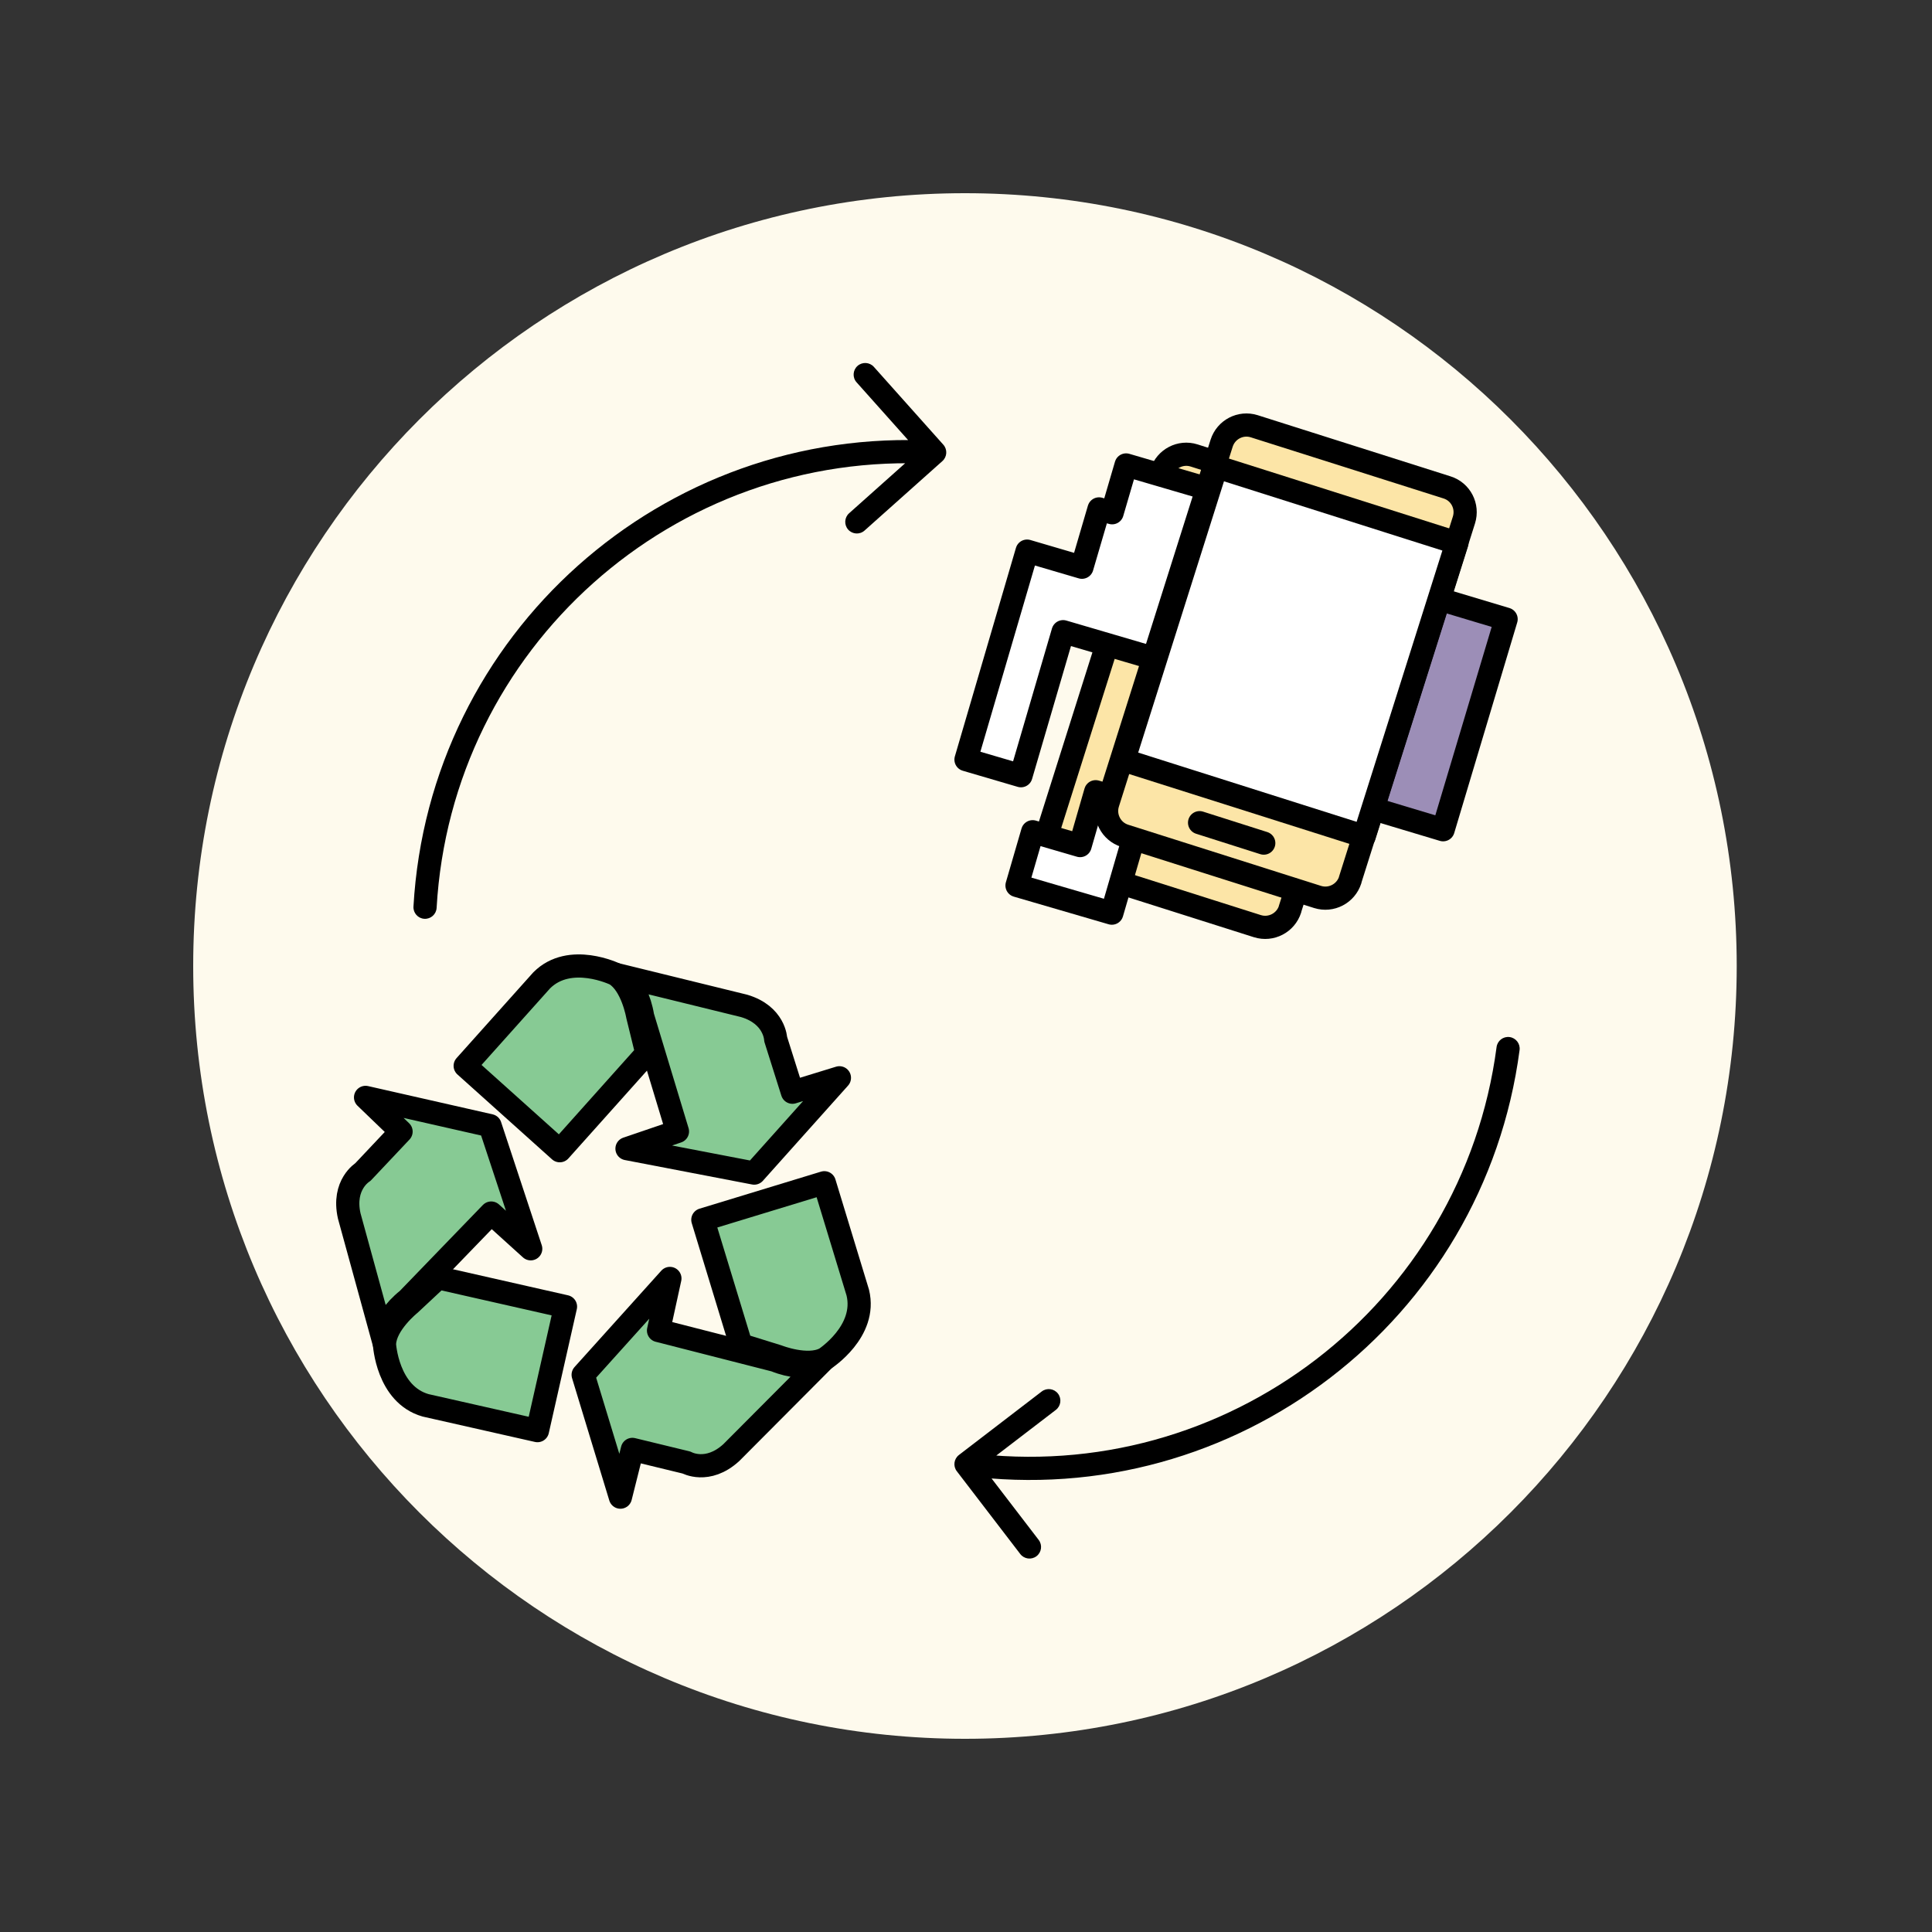 <?xml version="1.0" encoding="UTF-8"?> <svg xmlns="http://www.w3.org/2000/svg" width="100" height="100" viewBox="0 0 100 100" fill="none"><rect x="0" y="0" width="100" height="100" fill="#333333" stroke="none"/><path d="M49.946 90C72.008 90 89.892 72.091 89.892 50C89.892 27.909 72.008 10 49.946 10C27.884 10 10 27.909 10 50C10 72.091 27.884 90 49.946 90Z" fill="#FEFAED"></path><path d="M18.925 56.805L20.759 58.57L18.781 60.667C18.781 60.667 17.712 61.311 18.076 62.936L19.892 69.552C19.892 69.552 19.599 68.463 21.101 67.261L25.425 62.787L27.47 64.637L25.366 58.264L18.921 56.801L18.925 56.805Z" fill="#87CA94" stroke="black" stroke-width="1.2" stroke-linecap="round" stroke-linejoin="round"></path><path d="M19.898 69.558C19.898 69.558 20.038 72.173 22.029 72.74L27.819 74.049L29.27 67.631L22.676 66.137L21.215 67.501C21.215 67.501 19.943 68.522 19.903 69.553L19.898 69.558Z" fill="#87CA94" stroke="black" stroke-width="1.2" stroke-linecap="round" stroke-linejoin="round"></path><path d="M43.448 55.786L41.016 56.533L40.149 53.787C40.149 53.787 40.108 52.536 38.513 52.064L31.855 50.43C31.855 50.43 32.948 50.704 33.262 52.604L35.065 58.563L32.453 59.454L39.038 60.719L43.448 55.79V55.786Z" fill="#87CA94" stroke="black" stroke-width="1.2" stroke-linecap="round" stroke-linejoin="round"></path><path d="M31.85 50.428C31.85 50.428 29.499 49.28 28.038 50.743L24.078 55.168L28.973 59.561L33.482 54.52L33.005 52.575C33.005 52.575 32.731 50.968 31.85 50.428Z" fill="#87CA94" stroke="black" stroke-width="1.2" stroke-linecap="round" stroke-linejoin="round"></path><path d="M32.112 77.492L32.732 75.021L35.533 75.701C35.533 75.701 36.62 76.313 37.852 75.187L42.693 70.326C42.693 70.326 41.893 71.123 40.108 70.407L34.085 68.868L34.674 66.172L30.184 71.159L32.112 77.492Z" fill="#87CA94" stroke="black" stroke-width="1.2" stroke-linecap="round" stroke-linejoin="round"></path><path d="M42.694 70.333C42.694 70.333 44.892 68.915 44.398 66.903L42.667 61.219L36.379 63.136L38.352 69.613L40.263 70.207C40.263 70.207 41.782 70.806 42.694 70.329V70.333Z" fill="#87CA94" stroke="black" stroke-width="1.2" stroke-linecap="round" stroke-linejoin="round"></path><path d="M66.773 47.061C66.546 47.767 65.793 48.16 65.083 47.938L55.102 44.772C54.397 44.549 54.004 43.791 54.226 43.085L60.118 24.451C60.346 23.745 61.098 23.351 61.803 23.574L71.785 26.74C72.495 26.962 72.883 27.716 72.66 28.427L66.768 47.061H66.773Z" fill="#FCE5A7" stroke="black" stroke-width="1.2" stroke-linecap="round" stroke-linejoin="round"></path><path d="M57.548 47.264L52.641 45.833L53.45 43.051L55.906 43.767L56.711 40.98L59.167 41.696L57.548 47.264Z" fill="white" stroke="black" stroke-width="1.2" stroke-linecap="round" stroke-linejoin="round"></path><path d="M70.961 29.948L67.699 40.848L74.695 42.947L77.956 32.047L70.961 29.948Z" fill="#9C8EB7" stroke="black" stroke-width="1.2" stroke-linecap="round" stroke-linejoin="round"></path><path d="M56.001 29.36L56.886 26.341L57.563 26.54L58.287 24.066L63.422 25.569L62.698 28.047L64.799 28.663L62.939 35.018L55.026 32.696L52.844 40.151L50 39.317L53.161 28.526L56.001 29.36Z" fill="white" stroke="black" stroke-width="1.2" stroke-linecap="round" stroke-linejoin="round"></path><path d="M69.886 45.549C69.659 46.255 68.906 46.649 68.196 46.426L58.215 43.26C57.51 43.038 57.117 42.279 57.34 41.573L63.232 22.939C63.459 22.233 64.211 21.84 64.917 22.062L74.898 25.228C75.608 25.451 75.996 26.204 75.773 26.915L69.881 45.549H69.886Z" fill="#FCE5A7" stroke="black" stroke-width="1.2" stroke-linecap="round" stroke-linejoin="round"></path><path d="M62.962 24.159L58.16 39.344L70.609 43.291L75.41 28.106L62.962 24.159Z" fill="white" stroke="black" stroke-width="1.2" stroke-linecap="round" stroke-linejoin="round"></path><path d="M62.09 42.582L65.412 43.639" stroke="black" stroke-width="1.2" stroke-linecap="round" stroke-linejoin="round"></path><path d="M21.401 46.924C21.382 47.255 21.635 47.539 21.966 47.557C22.297 47.576 22.58 47.323 22.599 46.993L21.401 46.924ZM48.778 23.866C49.026 23.645 49.047 23.266 48.827 23.018L45.231 18.989C45.011 18.742 44.631 18.721 44.384 18.941C44.137 19.162 44.115 19.541 44.336 19.788L47.532 23.37L43.95 26.566C43.703 26.786 43.682 27.166 43.902 27.413C44.123 27.66 44.502 27.682 44.749 27.461L48.778 23.866ZM22.599 46.993C23.364 33.538 34.891 23.252 48.345 24.017L48.413 22.819C34.297 22.016 22.204 32.809 21.401 46.924L22.599 46.993Z" fill="black"></path><path d="M78.653 54.352C78.696 54.023 78.465 53.722 78.136 53.678C77.808 53.635 77.506 53.866 77.463 54.195L78.653 54.352ZM49.635 75.309C49.372 75.511 49.322 75.887 49.524 76.15L52.809 80.436C53.011 80.699 53.388 80.748 53.651 80.547C53.914 80.345 53.963 79.968 53.762 79.706L50.841 75.896L54.651 72.976C54.913 72.774 54.963 72.397 54.761 72.134C54.56 71.871 54.183 71.822 53.92 72.023L49.635 75.309ZM77.463 54.195C75.699 67.554 63.438 76.954 50.078 75.19L49.922 76.38C63.938 78.231 76.802 68.368 78.653 54.352L77.463 54.195Z" fill="black"></path></svg> 